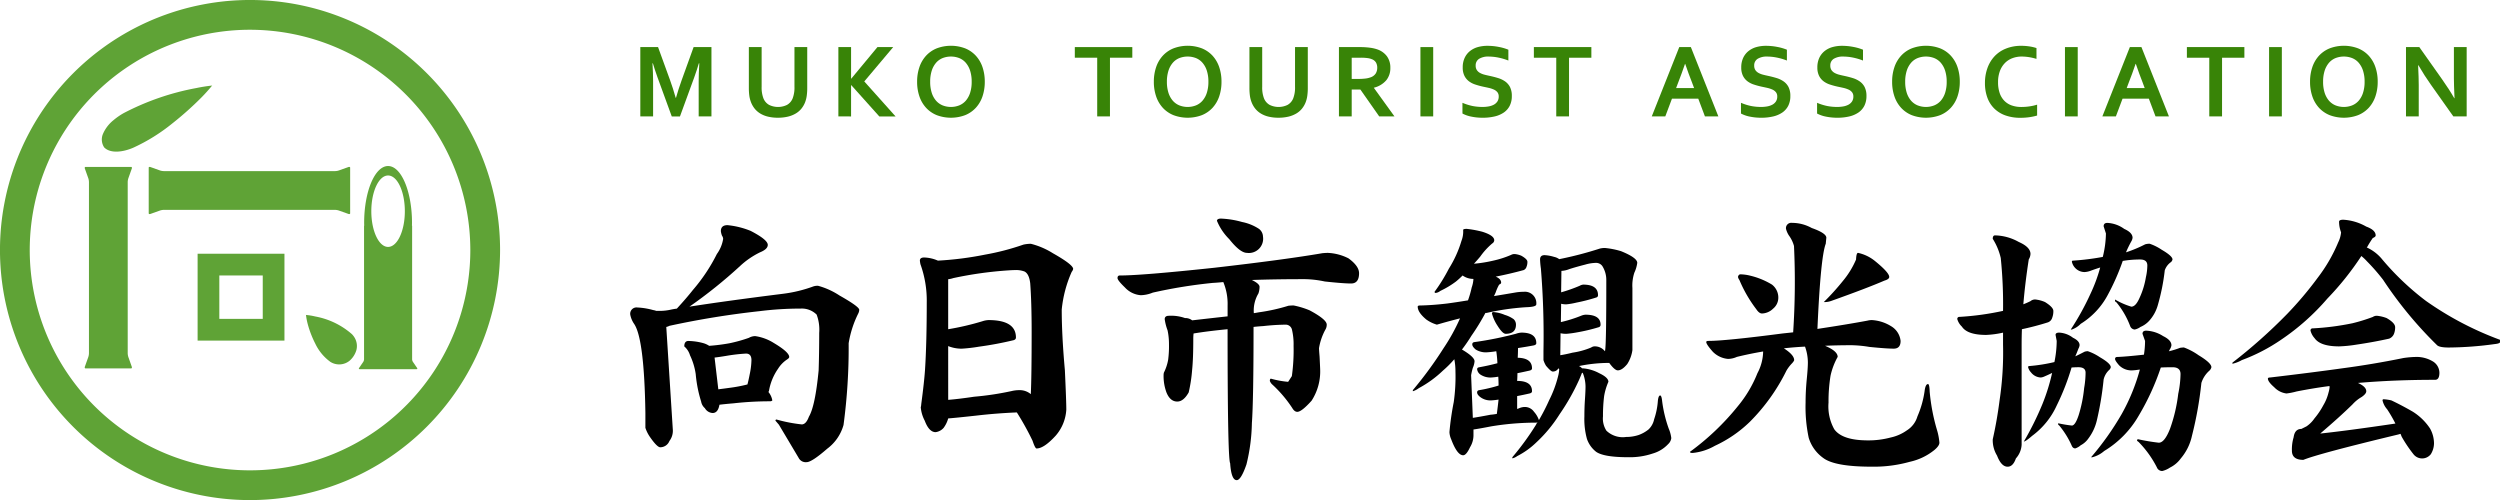 <svg xmlns="http://www.w3.org/2000/svg" viewBox="0 0 300.012 60.013"><defs><style>.cls-1{fill:#5fa336;}.cls-2{fill:#388407;}</style></defs><title>logo-muko</title><g id="レイヤー_2" data-name="レイヤー 2"><g id="レイヤー_1-2" data-name="レイヤー 1"><path d="M87.3,27.019a9.918,9.918,0,0,1,2.779.687q2.057,1.064,2.058,1.68c0,.344-.31.641-.926.892a9.826,9.826,0,0,0-2.4,1.647A57.4,57.4,0,0,1,82.736,36.8q4.39-.687,11.218-1.544a16.393,16.393,0,0,0,3.67-.891,1.575,1.575,0,0,1,.55-.069,8.907,8.907,0,0,1,2.572,1.166q2.369,1.338,2.367,1.715a1.1,1.1,0,0,1-.137.481,12.425,12.425,0,0,0-1.133,3.533A69.629,69.629,0,0,1,101.227,51a5.332,5.332,0,0,1-1.955,2.846Q97.42,55.46,96.8,55.46a.951.951,0,0,1-.961-.516q-1.1-1.851-2.367-3.978l-.413-.482a.122.122,0,0,1,.138-.137,18.279,18.279,0,0,0,3.019.584q.515,0,.857-.926.756-1.271,1.167-5.557.068-2.026.069-4.494a5.145,5.145,0,0,0-.308-2.2,2.527,2.527,0,0,0-1.922-.722,39.568,39.568,0,0,0-4.94.31A103.876,103.876,0,0,0,80.334,39.1a1.476,1.476,0,0,1-.377.137l.788,12.384a2.021,2.021,0,0,1-.411,1.3,1.184,1.184,0,0,1-1.1.754q-.377,0-1.234-1.234a4.265,4.265,0,0,1-.55-1.1V49.558q-.136-8.85-1.337-10.669a2.931,2.931,0,0,1-.48-1.131.758.758,0,0,1,.857-.858,8.5,8.5,0,0,1,1.886.308,1.861,1.861,0,0,1,.378.1h.48a6.149,6.149,0,0,0,1.373-.172c.229-.044.434-.078.618-.1q1.164-1.267,1.92-2.23a20.9,20.9,0,0,0,2.882-4.322,4.188,4.188,0,0,0,.755-1.817.7.7,0,0,0-.137-.379,2.211,2.211,0,0,1-.138-.548Q86.509,27.019,87.3,27.019Zm-4.666,13.9a7.167,7.167,0,0,1,1.818.274,2.541,2.541,0,0,1,.651.308,22.638,22.638,0,0,0,2.436-.308,17.637,17.637,0,0,0,2.333-.652,1.561,1.561,0,0,1,.755-.207,5.707,5.707,0,0,1,2.23.824q1.851,1.1,1.853,1.681c0,.092-.092.194-.275.31a3.668,3.668,0,0,0-1.063,1.1,6.574,6.574,0,0,0-1.1,2.71c-.023.024-.047.046-.069.068a2.161,2.161,0,0,1,.48,1.03.367.367,0,0,1-.273.1,39.42,39.42,0,0,0-4.357.241q-1.167.1-1.717.172-.169.994-.822.994a1.148,1.148,0,0,1-.926-.583,1.341,1.341,0,0,1-.447-.789,15.4,15.4,0,0,1-.651-3.294,7.873,7.873,0,0,0-.686-2.264,2.259,2.259,0,0,0-.687-1.063C82.118,41.13,82.29,40.914,82.633,40.914Zm3.567,5.8c.366-.046.8-.1,1.3-.171a17.2,17.2,0,0,0,2.195-.413q.137-.513.276-1.235a8.943,8.943,0,0,0,.206-1.679c0-.526-.219-.79-.652-.79a21.024,21.024,0,0,0-2.368.274q-.824.138-1.406.206Z"/><path d="M110.908,30.9a4.425,4.425,0,0,1,1.645.377,39.317,39.317,0,0,0,5.661-.721,29.565,29.565,0,0,0,4.6-1.2,4.244,4.244,0,0,1,.892-.1,9.126,9.126,0,0,1,2.642,1.132q2.436,1.374,2.436,1.887a.768.768,0,0,1-.171.343,14.645,14.645,0,0,0-1.2,4.528q0,3.124.377,7.274.171,3.669.172,4.734a5.211,5.211,0,0,1-1.27,3.123q-1.407,1.543-2.3,1.542-.171,0-.48-.926a33.479,33.479,0,0,0-1.886-3.4q-2.437.1-4.838.378-2.471.273-3.4.342a3.443,3.443,0,0,1-.549,1.133,1.542,1.542,0,0,1-.96.514q-.791,0-1.305-1.373a4.192,4.192,0,0,1-.48-1.645c.022,0,.046-.138.069-.413q.344-2.571.446-4.081.206-3.228.206-8.1a12.815,12.815,0,0,0-.755-4.529,3.136,3.136,0,0,1-.069-.445C110.392,31.022,110.564,30.9,110.908,30.9Zm2.881,17.084q1.269-.1,3.121-.377a34.926,34.926,0,0,0,4.529-.687,3.788,3.788,0,0,1,.858-.1,2.064,2.064,0,0,1,1.406.48q.1-2.2.1-7.478,0-3.5-.172-5.833-.136-1.13-.685-1.407a2.86,2.86,0,0,0-1.167-.17c-.183,0-.434.011-.755.034a45.711,45.711,0,0,0-6.621.926,2.973,2.973,0,0,1-.617.137v6a31.9,31.9,0,0,0,4.117-.961,2.628,2.628,0,0,1,.721-.137q3.293,0,3.293,2.092c0,.184-.127.3-.378.344a40.645,40.645,0,0,1-4.047.754,18.982,18.982,0,0,1-2.06.241,4.285,4.285,0,0,1-1.646-.31Z"/><path d="M156.608,33.5q-3.536,0-6.381.1c.618.3.926.572.926.824a2.539,2.539,0,0,1-.136.79,4.005,4.005,0,0,0-.551,2.367q.24-.034.585-.1a21.922,21.922,0,0,0,3.567-.79c.228-.023.435-.034.618-.034a9.942,9.942,0,0,1,1.92.583q2.059,1.1,2.058,1.716a1.133,1.133,0,0,1-.171.617,7.037,7.037,0,0,0-.755,2.2c0,.159.024.5.069,1.029q.069,1.407.069,1.51a6.458,6.458,0,0,1-1.029,3.774q-1.2,1.338-1.716,1.337c-.229,0-.434-.16-.617-.48a15.037,15.037,0,0,0-2.436-2.848,1.172,1.172,0,0,1-.24-.377c0-.183.046-.274.136-.274a11.085,11.085,0,0,0,2.06.377l.445-.686a22.529,22.529,0,0,0,.207-3.637,7.524,7.524,0,0,0-.207-1.989.772.772,0,0,0-.719-.549,26.205,26.205,0,0,0-2.711.172c-.388.023-.778.057-1.167.1q0,8.819-.2,11.562a22.146,22.146,0,0,1-.652,4.94q-.653,1.886-1.167,1.887-.651,0-.788-2.024-.309-.549-.309-16.09-2.436.238-4.082.514a5.659,5.659,0,0,0-.034.652q0,2.368-.138,3.706a17.893,17.893,0,0,1-.412,2.709q-.618,1.1-1.372,1.1-.858,0-1.3-1.1a5.72,5.72,0,0,1-.343-2.058,1.506,1.506,0,0,1,.035-.308,5.656,5.656,0,0,0,.514-1.544,12.782,12.782,0,0,0,.1-1.853,7.93,7.93,0,0,0-.17-1.681,6.238,6.238,0,0,1-.343-1.338c0-.274.171-.412.513-.412a5.037,5.037,0,0,1,1.922.274,1.332,1.332,0,0,1,.858.275q1.475-.171,4.254-.48v-1.3a6.8,6.8,0,0,0-.515-2.813c-.458.047-.88.081-1.269.1a59.29,59.29,0,0,0-7.2,1.167,3.987,3.987,0,0,1-1.441.309A2.869,2.869,0,0,1,135,34.5q-.892-.856-.892-1.132c0-.2.091-.308.274-.308q2.642,0,11.321-.926,8.4-.961,13-1.751c.25-.022.469-.035.651-.035a6.025,6.025,0,0,1,2.47.654q1.269.924,1.27,1.783c0,.823-.322,1.235-.96,1.235q-.928,0-3.157-.241A12.4,12.4,0,0,0,156.608,33.5ZM146.454,26.23a10.788,10.788,0,0,1,2.607.412,5.709,5.709,0,0,1,2.023.824,1.2,1.2,0,0,1,.48.926,1.712,1.712,0,0,1-1.92,1.954q-.824,0-2.127-1.645a6.651,6.651,0,0,1-1.476-2.2Q146.041,26.266,146.454,26.23Z"/><path d="M176.023,27.466a12.833,12.833,0,0,1,1.853.342q1.44.448,1.44,1.03a.469.469,0,0,1-.239.376,8.438,8.438,0,0,0-1.442,1.579q-.377.447-.754.857a16.449,16.449,0,0,0,2.333-.376,11.631,11.631,0,0,0,2.127-.687.85.85,0,0,1,.445-.1,2.661,2.661,0,0,1,.79.206c.479.275.72.515.72.72a1.471,1.471,0,0,1-.1.584.633.633,0,0,1-.343.412q-1.612.446-3.362.789c.434.182.652.423.652.72,0,.092-.081.172-.24.24a5.407,5.407,0,0,0-.412.926c-.069.16-.137.31-.206.447q1.269-.206,2.676-.447a6.443,6.443,0,0,1,.892-.069,1.374,1.374,0,0,1,1.509,1.511c0,.206-.412.319-1.235.342a29.519,29.519,0,0,0-4.734.687h-.137a26.818,26.818,0,0,1-1.681,2.743,19.131,19.131,0,0,1-1.132,1.648q1.511.891,1.51,1.407a2.347,2.347,0,0,1-.206.788,7.5,7.5,0,0,0-.206.892l.206,5.112q.891-.137,2.127-.377a6.711,6.711,0,0,0,.754-.1q.138-1.063.206-1.716a8.7,8.7,0,0,1-.926.1,2.031,2.031,0,0,1-1.235-.377c-.275-.206-.412-.4-.412-.584,0-.16.092-.251.274-.274a17.505,17.505,0,0,0,2.3-.549q0-.549-.035-1.063a8.041,8.041,0,0,1-.891.1,2.177,2.177,0,0,1-1.235-.344.915.915,0,0,1-.412-.651c0-.137.092-.217.274-.24q1.132-.207,2.161-.481a13.64,13.64,0,0,0-.137-1.44,9.711,9.711,0,0,1-1.234.136,2.289,2.289,0,0,1-1.236-.342c-.273-.229-.411-.435-.411-.618,0-.16.091-.252.275-.274a41.782,41.782,0,0,0,4.973-1,2.244,2.244,0,0,1,.653-.136q1.783,0,1.783,1.269c0,.137-.115.229-.343.273q-.925.174-1.852.31c0,.412-.012.8-.034,1.166q1.714.036,1.715,1.27c0,.138-.1.228-.308.274q-.756.171-1.442.308c0,.322-.012.63-.034.927q1.782,0,1.784,1.235c0,.138-.1.23-.308.274q-.756.174-1.476.31v1.543a1.422,1.422,0,0,0,.275-.1,1.752,1.752,0,0,1,.651-.136,1.338,1.338,0,0,1,1.1.582,2.834,2.834,0,0,1,.585.994,23.746,23.746,0,0,0,1.235-2.4,13.611,13.611,0,0,0,1.063-2.848,3.8,3.8,0,0,0,.137-.857l-.035-.069a.1.1,0,0,1-.067-.034.723.723,0,0,1-.688.377q-.206,0-.788-.686a2.918,2.918,0,0,1-.31-.685V42.149a98.654,98.654,0,0,0-.308-9.915,9.867,9.867,0,0,1-.1-1.1c0-.343.182-.515.548-.515a4.738,4.738,0,0,1,1.132.207,1.558,1.558,0,0,1,.618.274,43.345,43.345,0,0,0,4.871-1.269,2.415,2.415,0,0,1,.651-.069,9.864,9.864,0,0,1,1.889.377q1.956.791,1.955,1.406a4.009,4.009,0,0,1-.344,1.167,4.914,4.914,0,0,0-.238,1.853v7.445a4.1,4.1,0,0,1-.619,1.679c-.413.5-.789.757-1.132.757q-.377,0-1.029-.893a17.62,17.62,0,0,0-3.637.377,1.078,1.078,0,0,1,.378.275h.137a4.965,4.965,0,0,1,1.921.582q1.1.516,1.1,1.03a7.333,7.333,0,0,0-.513,1.716,18.94,18.94,0,0,0-.137,2.436,2.68,2.68,0,0,0,.41,1.714,2.834,2.834,0,0,0,2.367.755,4.789,4.789,0,0,0,1.511-.239,4.152,4.152,0,0,0,1.166-.653,2.309,2.309,0,0,0,.685-1.235,8.687,8.687,0,0,0,.447-2.2c.044-.434.138-.651.275-.651.113,0,.194.228.238.685a15.631,15.631,0,0,0,.791,3.293,4.083,4.083,0,0,1,.307,1.133,1.165,1.165,0,0,1-.376.722,4.047,4.047,0,0,1-1.854,1.132,8.591,8.591,0,0,1-2.915.444q-2.951,0-3.877-.651a3.35,3.35,0,0,1-1.1-1.544,9.053,9.053,0,0,1-.307-2.709c0-.688.022-1.373.069-2.059s.068-1.189.068-1.509a4.5,4.5,0,0,0-.344-1.681.374.374,0,0,1-.1.067c-.068.184-.171.435-.309.756a26.069,26.069,0,0,1-2.367,4.185,16.675,16.675,0,0,1-2.779,3.362,9.416,9.416,0,0,1-2.3,1.647,1.61,1.61,0,0,1-.584.274v-.138a32.424,32.424,0,0,0,2.848-3.909.891.891,0,0,1,.206-.31.36.36,0,0,1-.206.069,33.159,33.159,0,0,0-5.386.446q-1.407.274-2.126.377V52.3a2.766,2.766,0,0,1-.413,1.371q-.446.961-.823.962-.721,0-1.441-1.922a2.393,2.393,0,0,1-.207-.857,33.737,33.737,0,0,1,.516-3.6,21.693,21.693,0,0,0,.206-3.67,7.912,7.912,0,0,0-.137-1.475,12.958,12.958,0,0,1-1.373,1.372,13.094,13.094,0,0,1-2.881,2.094,2.325,2.325,0,0,1-.722.376v-.137a46.406,46.406,0,0,0,3.672-5.009,23.242,23.242,0,0,0,1.989-3.6q-1.1.276-2.3.618l-.478.137a4.153,4.153,0,0,1-1.27-.618c-.688-.571-1.029-1.085-1.029-1.543,0-.092.091-.138.274-.138q1.543-.033,3.259-.239,1.029-.136,2.5-.378a11.857,11.857,0,0,0,.445-1.544,3.628,3.628,0,0,0,.207-1.029,2.224,2.224,0,0,1-1.3-.411,10.461,10.461,0,0,1-.788.719,10.673,10.673,0,0,1-1.888,1.132,1.064,1.064,0,0,1-.548.241.122.122,0,0,1-.138-.138,20.269,20.269,0,0,0,1.716-2.778,13.407,13.407,0,0,0,1.509-3.328,3.076,3.076,0,0,0,.206-1.3C175.577,27.511,175.726,27.466,176.023,27.466Zm3.157,9.983a4.254,4.254,0,0,1,1.406.342,3.488,3.488,0,0,1,1.063.515.891.891,0,0,1,.274.652q0,1.1-1.235,1.1-.376,0-.995-.994a4.936,4.936,0,0,1-.651-1.44A.162.162,0,0,1,179.18,37.449Zm8.061,5.179q.651-.1,1.475-.308a9.211,9.211,0,0,0,2.231-.618.742.742,0,0,1,.412-.137,1.532,1.532,0,0,1,1.235.584.318.318,0,0,0,.032-.137q.141-.827.138-8.372a3.14,3.14,0,0,0-.479-1.715.92.92,0,0,0-.788-.378,4.943,4.943,0,0,0-1.27.207q-1.2.309-1.922.548a2.891,2.891,0,0,1-.927.206l-.035,2.573a18.06,18.06,0,0,0,2.231-.788,1.048,1.048,0,0,1,.412-.138q1.784,0,1.783,1.27a.269.269,0,0,1-.206.274,20.954,20.954,0,0,1-2.4.618,8.364,8.364,0,0,1-1.2.206,2.6,2.6,0,0,1-.619-.069l-.033,2.2a16.2,16.2,0,0,0,2.5-.79,1.647,1.647,0,0,1,.447-.1q1.817,0,1.818,1.2a.294.294,0,0,1-.241.308,21.3,21.3,0,0,1-2.606.619,11.76,11.76,0,0,1-1.27.17,3.608,3.608,0,0,1-.686-.067Z"/><path d="M215.05,26.745a4.876,4.876,0,0,1,2.368.618q1.749.618,1.751,1.166c-.025.252-.047.491-.069.72q-.618,1.579-1,10.223,3.636-.549,6-.994a2.449,2.449,0,0,1,.515-.069,4.9,4.9,0,0,1,2.3.721,2.334,2.334,0,0,1,1.166,1.784c0,.616-.275.926-.825.926q-.858,0-2.915-.207a14.373,14.373,0,0,0-2.161-.206c-1.144,0-2.208.025-3.19.069a.149.149,0,0,1,.1.034q1.44.619,1.439,1.3a8.218,8.218,0,0,0-.857,2.265,19.337,19.337,0,0,0-.24,3.224,5.618,5.618,0,0,0,.687,3.19q.959,1.34,4.047,1.339a10.164,10.164,0,0,0,2.712-.343,5.268,5.268,0,0,0,1.954-.858,2.952,2.952,0,0,0,1.27-1.68,11.624,11.624,0,0,0,.857-3.02c.069-.571.206-.858.413-.858.113,0,.181.31.2.926a23.561,23.561,0,0,0,.859,4.529,7.27,7.27,0,0,1,.307,1.579c0,.25-.206.549-.616.891a7.108,7.108,0,0,1-2.95,1.407,15.981,15.981,0,0,1-4.6.582q-4.428,0-5.8-1.063a4.623,4.623,0,0,1-1.717-2.4,17.856,17.856,0,0,1-.376-4.22q0-1.37.138-2.778.136-1.374.137-2.024a5.706,5.706,0,0,0-.343-1.922c-.917.047-1.761.115-2.54.206q1.234.789,1.236,1.408c0,.068-.082.194-.241.376a4.64,4.64,0,0,0-.685.892,23.066,23.066,0,0,1-4.391,6.141A15.1,15.1,0,0,1,205.79,53.5a6.627,6.627,0,0,1-2.677.858c-.207,0-.31-.047-.31-.138a30.207,30.207,0,0,0,5.73-5.454,14.657,14.657,0,0,0,2.367-3.981,5.694,5.694,0,0,0,.685-2.606q-1.609.273-3.155.651a2.649,2.649,0,0,1-1.064.241,2.923,2.923,0,0,1-1.817-.857c-.528-.594-.791-.985-.791-1.167,0-.092.093-.137.275-.137q2.026,0,8.885-.893c.435-.045.857-.091,1.27-.136a92.034,92.034,0,0,0,.1-10.361,3.85,3.85,0,0,0-.616-1.27,2.709,2.709,0,0,1-.344-.788A.636.636,0,0,1,215.05,26.745Zm-6.174,6.175a5.345,5.345,0,0,1,1.2.172,9.06,9.06,0,0,1,2.572,1.063,1.961,1.961,0,0,1,.756,1.647,1.692,1.692,0,0,1-.619,1.234,1.993,1.993,0,0,1-1.338.585q-.344,0-.685-.516a15.965,15.965,0,0,1-2.024-3.5.926.926,0,0,1-.172-.375C208.614,33.023,208.714,32.92,208.876,32.92Zm14.1-2.574a4.852,4.852,0,0,1,2.058,1q1.685,1.373,1.683,1.888c0,.181-.194.331-.585.444q-2.059.894-6.38,2.436a2.394,2.394,0,0,1-.754.138h-.138a28.965,28.965,0,0,0,2.3-2.54,10.36,10.36,0,0,0,1.577-2.572C222.759,30.61,222.838,30.346,222.975,30.346Z"/><path d="M244.245,35.938a3.962,3.962,0,0,1,1.167.31q.994.618,1,1.063a2.181,2.181,0,0,1-.138.823.824.824,0,0,1-.513.55q-1.511.479-3.122.823c-.024.663-.034,1.282-.034,1.852V53.367a2.664,2.664,0,0,1-.688,1.646q-.342.995-.994.994-.756,0-1.27-1.337a3.524,3.524,0,0,1-.513-1.956q.512-2.262.823-4.7a38.616,38.616,0,0,0,.412-6.656v-1.44a11.125,11.125,0,0,1-2.024.274q-2.265,0-2.917-1a1.994,1.994,0,0,1-.548-.891.242.242,0,0,1,.273-.274,33.662,33.662,0,0,0,5.216-.721,54.386,54.386,0,0,0-.275-6.346,7.436,7.436,0,0,0-.96-2.3c0-.275.091-.413.275-.413a6.03,6.03,0,0,1,2.846.79q1.407.616,1.407,1.44a1.405,1.405,0,0,1-.206.652q-.445,2.883-.651,5.387c.3-.116.582-.241.857-.378A.861.861,0,0,1,244.245,35.938Zm6.314,6.211a6.055,6.055,0,0,1,1.439.72q1.305.755,1.305,1.2a.6.6,0,0,1-.172.309,2.272,2.272,0,0,0-.686,1.166,37.758,37.758,0,0,1-.822,4.939,5.786,5.786,0,0,1-1,2.127,2.577,2.577,0,0,1-.928.824,1.826,1.826,0,0,1-.651.377c-.206,0-.354-.125-.447-.377a10.458,10.458,0,0,0-1.474-2.366c-.093-.069-.137-.116-.137-.138v-.137a15.53,15.53,0,0,0,1.645.275q.412,0,.826-1.27a16.289,16.289,0,0,0,.65-3.224,11.224,11.224,0,0,0,.172-1.853c0-.435-.287-.652-.857-.652-.275,0-.55.012-.825.034a28.645,28.645,0,0,1-1.783,4.563A9.293,9.293,0,0,1,243.87,52.3q-.792.687-1,.686a36.072,36.072,0,0,0,2.23-4.494,23.537,23.537,0,0,0,1.164-3.74q-.409.206-.892.412a1.311,1.311,0,0,1-.478.138,1.568,1.568,0,0,1-1.167-.618,1.411,1.411,0,0,1-.344-.617.123.123,0,0,1,.138-.138,19.929,19.929,0,0,0,3.018-.48,12.93,12.93,0,0,0,.275-2.538l-.137-.721q0-.275.446-.274a2.963,2.963,0,0,1,1.646.617c.525.253.791.55.791.891a1.063,1.063,0,0,1-.138.413c-.137.366-.265.675-.378.926q.516-.24,1.1-.548A1.08,1.08,0,0,1,250.559,42.149Zm7.41-12.9a6.068,6.068,0,0,1,1.441.72q1.3.756,1.3,1.167a.606.606,0,0,1-.172.308,1.986,1.986,0,0,0-.756,1,24.817,24.817,0,0,1-.857,4.253,4.668,4.668,0,0,1-1.029,1.819,2.985,2.985,0,0,1-1.029.72,1.873,1.873,0,0,1-.685.309.619.619,0,0,1-.551-.411,10.014,10.014,0,0,0-1.645-2.848c-.115-.069-.172-.125-.172-.172v-.172a8.8,8.8,0,0,0,1.955.859q.516,0,.96-.995a9.6,9.6,0,0,0,.789-2.538,6.68,6.68,0,0,0,.172-1.407c0-.48-.285-.721-.858-.721a12.728,12.728,0,0,0-2.092.172,27.493,27.493,0,0,1-1.817,4.117,9.066,9.066,0,0,1-3.227,3.431,2.751,2.751,0,0,1-1.064.685H248.5a32.092,32.092,0,0,0,2.367-4.288,19.01,19.01,0,0,0,1.167-3.156c-.366.113-.766.251-1.2.411a2.48,2.48,0,0,1-.685.137,1.564,1.564,0,0,1-1.167-.548,1.531,1.531,0,0,1-.344-.687.121.121,0,0,1,.138-.136,30.548,30.548,0,0,0,3.568-.446,12.3,12.3,0,0,0,.378-2.815l-.275-.857c0-.274.148-.411.447-.411a3.75,3.75,0,0,1,2.024.721q.995.446,1,1.063a1.067,1.067,0,0,1-.138.411,13.178,13.178,0,0,0-.651,1.338,15.485,15.485,0,0,0,2.3-.961A1.86,1.86,0,0,1,257.969,29.249ZM262.085,41.7a7.488,7.488,0,0,1,1.75.926q1.545.928,1.543,1.442a.793.793,0,0,1-.238.411,3.289,3.289,0,0,0-.963,1.475,44.284,44.284,0,0,1-1.132,6.347,6.222,6.222,0,0,1-1.336,2.71,3.541,3.541,0,0,1-1.3,1.1,2.82,2.82,0,0,1-.926.412.685.685,0,0,1-.653-.447,12.329,12.329,0,0,0-2.2-3.052c-.113-.069-.172-.126-.172-.172a.123.123,0,0,1,.138-.138,24.229,24.229,0,0,0,2.47.413q.686,0,1.339-1.648a19,19,0,0,0,.994-4.219,12.424,12.424,0,0,0,.275-2.368c0-.547-.321-.822-.96-.822q-.754,0-1.407.034a29.538,29.538,0,0,1-2.642,5.764,11.786,11.786,0,0,1-4.151,4.253,3.483,3.483,0,0,1-1.441.754h-.138a34.089,34.089,0,0,0,3.672-5.179,23.337,23.337,0,0,0,2.161-5.248.14.14,0,0,1,.034-.1c-.182.022-.354.045-.513.068-.231.022-.4.035-.516.035a2.09,2.09,0,0,1-1.476-.619c-.319-.366-.479-.616-.479-.754,0-.16.091-.241.273-.241.663-.022,1.729-.114,3.192-.275a10.9,10.9,0,0,0,.135-1.645l-.306-.859c0-.251.147-.376.444-.376a4.038,4.038,0,0,1,2.026.65q.995.483,1,1.1a1.162,1.162,0,0,1-.207.516.991.991,0,0,1-.1.206,9.929,9.929,0,0,0,1.339-.412A2.924,2.924,0,0,1,262.085,41.7Z"/><path d="M281.213,26.368a6.31,6.31,0,0,1,2.746.823c.753.275,1.132.628,1.132,1.063,0,.115-.116.219-.344.309a12.211,12.211,0,0,0-.685,1.1c-.025,0-.035.012-.035.035a5.138,5.138,0,0,1,1.886,1.474,32.24,32.24,0,0,0,5.214,4.94,38.5,38.5,0,0,0,8.885,4.666v.275c0,.113-.216.194-.65.24a42.1,42.1,0,0,1-5.489.411c-.779,0-1.258-.1-1.442-.308a47.655,47.655,0,0,1-6.449-7.822,23.916,23.916,0,0,0-1.92-2.2,6.127,6.127,0,0,0-.688-.65,34.786,34.786,0,0,1-4.081,5.11,27.8,27.8,0,0,1-5.558,4.941,21.554,21.554,0,0,1-4.7,2.437,4.309,4.309,0,0,1-1.133.444v-.136a62.8,62.8,0,0,0,6.587-5.866A43.241,43.241,0,0,0,278.16,33.3a18.874,18.874,0,0,0,2.437-4.22,3.385,3.385,0,0,0,.343-1.2,3.618,3.618,0,0,1-.24-1.268C280.7,26.448,280.869,26.368,281.213,26.368Zm8.92,16.466a3.808,3.808,0,0,1,1.785.516,1.614,1.614,0,0,1,.823,1.372q0,.858-.516.858-4.9,0-9.261.376.995.447,1,.995c0,.206-.185.434-.551.687a4.5,4.5,0,0,0-1.1.891q-1.576,1.543-3.876,3.5,3.224-.342,9.023-1.2a15.938,15.938,0,0,0-.994-1.715,2.39,2.39,0,0,1-.551-1.064.122.122,0,0,1,.138-.137,5.18,5.18,0,0,1,.926.137q1.233.584,2.539,1.337a6.817,6.817,0,0,1,2.092,2.025,3.674,3.674,0,0,1,.482,1.819,2.545,2.545,0,0,1-.378,1.269,1.321,1.321,0,0,1-2.093,0,16.17,16.17,0,0,1-1.407-2.093c-.047-.114-.091-.228-.137-.343-.091.022-.172.046-.241.069q-9.57,2.3-11.422,3.053-1.374,0-1.373-1.1a5.027,5.027,0,0,1,.206-1.612c.091-.663.4-1,.926-1q.344-.169.617-.308a3.642,3.642,0,0,0,.96-.961,8.928,8.928,0,0,0,1.063-1.578,5.464,5.464,0,0,0,.619-1.51,3.345,3.345,0,0,0,.138-.719.093.093,0,0,1-.035-.069q-1.853.24-3.946.651a7.968,7.968,0,0,1-1.2.24,2.437,2.437,0,0,1-1.474-.754c-.5-.434-.756-.778-.756-1.029,0-.092.093-.137.275-.137q4.94-.582,8.644-1.1,3.636-.48,7.343-1.235A11.36,11.36,0,0,1,290.133,42.834Zm-4.9-4.94a4.409,4.409,0,0,1,1.167.274q1.028.586,1.029,1.1a2.117,2.117,0,0,1-.138.789,1.032,1.032,0,0,1-.584.584q-1.853.413-3.944.72a15.814,15.814,0,0,1-2.058.206q-2.266,0-2.952-.995a2.109,2.109,0,0,1-.479-.891.243.243,0,0,1,.275-.275,31.2,31.2,0,0,0,4.767-.617,20.623,20.623,0,0,0,2.436-.755A.842.842,0,0,1,285.228,37.894Z"/><path class="cls-1" d="M19.214,25.259a1.607,1.607,0,0,1,.451-.074H40.2a1.607,1.607,0,0,1,.451.074l1.16.413c.115.041.209.009.209-.072V20.117c0-.079-.094-.111-.209-.071l-1.16.414a1.607,1.607,0,0,1-.451.074H19.665a1.607,1.607,0,0,1-.451-.074l-1.16-.414c-.114-.04-.208-.008-.208.071V25.6c0,.081.094.113.208.072Z"/><path class="cls-1" d="M50.06,44.17l-.513-.752a.617.617,0,0,1-.091-.292V27.092h-.019c0-.114.006-.227.006-.343,0-3.769-1.285-6.825-2.872-6.825S43.7,22.98,43.7,26.749c0,.116.006.229.008.343h-.02V43.126a.617.617,0,0,1-.091.292l-.513.752c-.051.074-.011.135.088.135h6.8C50.071,44.305,50.111,44.244,50.06,44.17ZM46.571,29.631c-1.111,0-2.011-1.918-2.011-4.285s.9-4.286,2.011-4.286,2.012,1.919,2.012,4.286S47.683,29.631,46.571,29.631Z"/><path class="cls-1" d="M15.4,42.837a1.607,1.607,0,0,1-.074-.451V21.85A1.614,1.614,0,0,1,15.4,21.4l.413-1.16c.042-.114.009-.209-.071-.209H10.257c-.08,0-.112.095-.071.209L10.6,21.4a1.579,1.579,0,0,1,.075.452V42.386a1.572,1.572,0,0,1-.075.451L10.186,44c-.041.114-.009.208.071.208H15.74c.08,0,.113-.094.071-.208Z"/><path class="cls-1" d="M13.614,14.427a4.289,4.289,0,0,0-1.262,1.652,1.721,1.721,0,0,0,.149,1.607c.739.762,2.236.58,3.481.044a21.84,21.84,0,0,0,4.706-2.925A38.494,38.494,0,0,0,24.17,11.7c.46-.461.88-.936,1.28-1.424l.024-.012h-.015l.009-.011-.024.014c-.625.071-1.254.165-1.889.3a30.881,30.881,0,0,0-8.7,3A7.87,7.87,0,0,0,13.614,14.427Z"/><path class="cls-1" d="M42.669,40.746a1.951,1.951,0,0,1,.1,1.267,2.693,2.693,0,0,1-.816,1.274,1.975,1.975,0,0,1-2.314.134,5.745,5.745,0,0,1-1.8-2.175,12,12,0,0,1-.91-2.355,7.651,7.651,0,0,1-.208-1.087l-.01-.009h.009l0-.009.01.01a7.865,7.865,0,0,1,1.112.184A9.189,9.189,0,0,1,42.23,40.1,2.108,2.108,0,0,1,42.669,40.746Z"/><path class="cls-1" d="M23.714,30.451V40.873H34.136V30.451Zm7.817,7.816H26.32V33.056h5.211Z"/><path class="cls-1" d="M30.006,60.013A30.007,30.007,0,1,1,60.012,30.006,30.041,30.041,0,0,1,30.006,60.013Zm0-56.442A26.436,26.436,0,1,0,56.441,30.006,26.465,26.465,0,0,0,30.006,3.571Z"/><path class="cls-2" d="M81.122,11.738q.275-.982.678-2.107l1.437-3.98h2.141v8.318H83.845V9.755q0-.927.075-2.151h-.056c-.07.236-.153.5-.249.8s-.194.584-.3.87l-1.717,4.7h-.983L78.9,9.27c-.1-.286-.2-.577-.3-.87s-.179-.56-.249-.8H78.3c.05.766.075,1.482.075,2.144v4.221H76.841V5.651h2.128l1.438,3.96q.36.988.678,2.127Z"/><path class="cls-2" d="M93.353,14.128A5.033,5.033,0,0,1,92.175,14a3.261,3.261,0,0,1-.923-.367,2.589,2.589,0,0,1-.679-.584,2.893,2.893,0,0,1-.449-.781,3.478,3.478,0,0,1-.2-.771,6.939,6.939,0,0,1-.058-.946v-4.9H91.4v4.761a3.64,3.64,0,0,0,.211,1.379,1.557,1.557,0,0,0,.69.8,2.452,2.452,0,0,0,2.137,0,1.557,1.557,0,0,0,.69-.8,3.64,3.64,0,0,0,.211-1.379V5.651h1.533v4.9a6.763,6.763,0,0,1-.06.946,3.424,3.424,0,0,1-.195.771,2.878,2.878,0,0,1-.453.781,2.54,2.54,0,0,1-.692.584,3.38,3.38,0,0,1-.937.367A5.129,5.129,0,0,1,93.353,14.128Z"/><path class="cls-2" d="M100.609,13.969V5.651h1.524V9.437h.025l3.14-3.786h1.89l-3.47,4.122,3.756,4.2h-1.952l-3.364-3.754h-.025v3.754Z"/><path class="cls-2" d="M118.178,9.81a5.391,5.391,0,0,1-.271,1.746,3.848,3.848,0,0,1-.791,1.365,3.546,3.546,0,0,1-1.276.891,4.847,4.847,0,0,1-3.443,0,3.546,3.546,0,0,1-1.276-.891,3.846,3.846,0,0,1-.79-1.365,5.338,5.338,0,0,1-.272-1.746,5.336,5.336,0,0,1,.272-1.745,3.854,3.854,0,0,1,.79-1.365,3.544,3.544,0,0,1,1.276-.89,4.819,4.819,0,0,1,3.443,0,3.544,3.544,0,0,1,1.276.89,3.857,3.857,0,0,1,.791,1.365A5.39,5.39,0,0,1,118.178,9.81Zm-1.572,0a4.244,4.244,0,0,0-.187-1.326,2.732,2.732,0,0,0-.517-.946,2.078,2.078,0,0,0-.786-.566,2.768,2.768,0,0,0-2,0,2.07,2.07,0,0,0-.786.566,2.7,2.7,0,0,0-.517.946,4.274,4.274,0,0,0-.187,1.326,4.271,4.271,0,0,0,.187,1.327,2.681,2.681,0,0,0,.517.944,2.109,2.109,0,0,0,.786.564,2.727,2.727,0,0,0,2,0,2.117,2.117,0,0,0,.786-.564,2.713,2.713,0,0,0,.517-.944A4.242,4.242,0,0,0,116.606,9.81Z"/><path class="cls-2" d="M133.2,13.969H131.67V6.925h-2.687V5.651h6.9V6.925H133.2Z"/><path class="cls-2" d="M146.585,9.81a5.364,5.364,0,0,1-.271,1.746,3.859,3.859,0,0,1-.789,1.365,3.563,3.563,0,0,1-1.278.891,4.844,4.844,0,0,1-3.442,0,3.559,3.559,0,0,1-1.277-.891,3.861,3.861,0,0,1-.79-1.365,5.391,5.391,0,0,1-.271-1.746,5.39,5.39,0,0,1,.271-1.745,3.87,3.87,0,0,1,.79-1.365,3.556,3.556,0,0,1,1.277-.89,4.816,4.816,0,0,1,3.442,0,3.56,3.56,0,0,1,1.278.89,3.868,3.868,0,0,1,.789,1.365A5.363,5.363,0,0,1,146.585,9.81Zm-1.571,0a4.243,4.243,0,0,0-.188-1.326,2.685,2.685,0,0,0-.518-.946,2.056,2.056,0,0,0-.784-.566,2.768,2.768,0,0,0-2,0,2.062,2.062,0,0,0-.786.566,2.716,2.716,0,0,0-.517.946,4.244,4.244,0,0,0-.187,1.326,4.242,4.242,0,0,0,.187,1.327,2.7,2.7,0,0,0,.517.944,2.1,2.1,0,0,0,.786.564,2.727,2.727,0,0,0,2,0,2.094,2.094,0,0,0,.784-.564,2.667,2.667,0,0,0,.518-.944A4.24,4.24,0,0,0,145.014,9.81Z"/><path class="cls-2" d="M153.424,14.128A5.046,5.046,0,0,1,152.246,14a3.255,3.255,0,0,1-.922-.367,2.573,2.573,0,0,1-.679-.584,2.867,2.867,0,0,1-.449-.781,3.424,3.424,0,0,1-.2-.771,7.1,7.1,0,0,1-.058-.946v-4.9h1.532v4.761a3.64,3.64,0,0,0,.211,1.379,1.557,1.557,0,0,0,.69.8,2.452,2.452,0,0,0,2.137,0,1.557,1.557,0,0,0,.69-.8,3.618,3.618,0,0,0,.212-1.379V5.651h1.532v4.9a6.763,6.763,0,0,1-.06.946,3.424,3.424,0,0,1-.195.771,2.853,2.853,0,0,1-.453.781,2.551,2.551,0,0,1-.691.584,3.4,3.4,0,0,1-.938.367A5.129,5.129,0,0,1,153.424,14.128Z"/><path class="cls-2" d="M166.848,8.149a2.294,2.294,0,0,1-.483,1.476,2.846,2.846,0,0,1-1.489.9v.025l2.469,3.422h-1.831l-2.259-3.224h-1.044v3.224h-1.532V5.651h2.536a9.089,9.089,0,0,1,1.171.072,4.434,4.434,0,0,1,.929.214,2.412,2.412,0,0,1,1.133.83A2.293,2.293,0,0,1,166.848,8.149Zm-3.884,1.323a7.142,7.142,0,0,0,.885-.046,2.7,2.7,0,0,0,.612-.14,1.184,1.184,0,0,0,.638-.476,1.343,1.343,0,0,0,.177-.691,1.248,1.248,0,0,0-.14-.595.96.96,0,0,0-.476-.406,2.006,2.006,0,0,0-.547-.146,5.947,5.947,0,0,0-.813-.047h-1.089V9.472Z"/><path class="cls-2" d="M170.459,13.969V5.651h1.532v8.318Z"/><path class="cls-2" d="M179.853,11.583a.8.8,0,0,0-.155-.512,1.14,1.14,0,0,0-.424-.321,3.149,3.149,0,0,0-.6-.2c-.222-.051-.455-.1-.7-.151a9.051,9.051,0,0,1-.926-.253,2.58,2.58,0,0,1-.779-.4,1.866,1.866,0,0,1-.535-.657,2.205,2.205,0,0,1-.2-.994,2.643,2.643,0,0,1,.232-1.148,2.26,2.26,0,0,1,.625-.809,2.666,2.666,0,0,1,.928-.48,4.212,4.212,0,0,1,1.2-.159,6.994,6.994,0,0,1,1.336.132,5.9,5.9,0,0,1,1.157.334v1.3a7.124,7.124,0,0,0-1.24-.363,5.946,5.946,0,0,0-1.117-.114,2.071,2.071,0,0,0-1.159.273.916.916,0,0,0-.408.816.935.935,0,0,0,.135.524,1.068,1.068,0,0,0,.363.339,2.257,2.257,0,0,0,.53.214c.2.055.41.1.634.149q.53.112,1.011.259a3.006,3.006,0,0,1,.857.408,1.874,1.874,0,0,1,.591.68,2.328,2.328,0,0,1,.217,1.073,2.536,2.536,0,0,1-.25,1.164,2.168,2.168,0,0,1-.708.812,3.258,3.258,0,0,1-1.111.477,6.214,6.214,0,0,1-1.43.154A6.718,6.718,0,0,1,176.593,14a3.814,3.814,0,0,1-1.092-.376V12.337a6.336,6.336,0,0,0,1.2.381,6.128,6.128,0,0,0,1.206.116,4.179,4.179,0,0,0,.709-.058,2.133,2.133,0,0,0,.625-.2,1.191,1.191,0,0,0,.444-.387A1.044,1.044,0,0,0,179.853,11.583Z"/><path class="cls-2" d="M188.29,13.969h-1.532V6.925h-2.686V5.651h6.9V6.925h-2.68Z"/><path class="cls-2" d="M203.8,11.84h-3.156l-.8,2.129H198.22l3.3-8.318h1.391l3.3,8.318H204.6Zm-1.588-4.179c-.3.863-.56,1.584-.792,2.168l-.278.737H203.3l-.276-.736q-.353-.879-.793-2.169Z"/><path class="cls-2" d="M213.278,11.583a.8.8,0,0,0-.156-.512,1.136,1.136,0,0,0-.423-.321,3.2,3.2,0,0,0-.6-.2c-.223-.051-.455-.1-.7-.151a9.141,9.141,0,0,1-.927-.253,2.563,2.563,0,0,1-.778-.4,1.866,1.866,0,0,1-.535-.657,2.205,2.205,0,0,1-.2-.994,2.672,2.672,0,0,1,.23-1.148,2.265,2.265,0,0,1,.627-.809,2.662,2.662,0,0,1,.927-.48,4.217,4.217,0,0,1,1.2-.159,7,7,0,0,1,1.337.132,5.923,5.923,0,0,1,1.157.334v1.3a7.117,7.117,0,0,0-1.242-.363,5.918,5.918,0,0,0-1.115-.114,2.085,2.085,0,0,0-1.161.273.916.916,0,0,0-.406.816.952.952,0,0,0,.133.524,1.081,1.081,0,0,0,.364.339,2.24,2.24,0,0,0,.53.214c.2.055.41.1.634.149.353.075.691.162,1.011.259a2.974,2.974,0,0,1,.856.408,1.867,1.867,0,0,1,.592.68,2.34,2.34,0,0,1,.217,1.073,2.548,2.548,0,0,1-.249,1.164,2.194,2.194,0,0,1-.708.812,3.272,3.272,0,0,1-1.112.477,6.2,6.2,0,0,1-1.43.154A6.751,6.751,0,0,1,210.016,14a3.828,3.828,0,0,1-1.091-.376V12.337a6.336,6.336,0,0,0,1.2.381,6.12,6.12,0,0,0,1.206.116,4.171,4.171,0,0,0,.709-.058,2.117,2.117,0,0,0,.624-.2,1.182,1.182,0,0,0,.446-.387A1.044,1.044,0,0,0,213.278,11.583Z"/><path class="cls-2" d="M222.411,11.583a.8.8,0,0,0-.156-.512,1.136,1.136,0,0,0-.423-.321,3.2,3.2,0,0,0-.6-.2c-.223-.051-.455-.1-.7-.151a9.141,9.141,0,0,1-.927-.253,2.563,2.563,0,0,1-.778-.4,1.866,1.866,0,0,1-.535-.657,2.205,2.205,0,0,1-.2-.994,2.672,2.672,0,0,1,.23-1.148,2.265,2.265,0,0,1,.627-.809,2.662,2.662,0,0,1,.927-.48,4.217,4.217,0,0,1,1.2-.159,7,7,0,0,1,1.337.132,5.892,5.892,0,0,1,1.156.334v1.3a7.083,7.083,0,0,0-1.241-.363,5.918,5.918,0,0,0-1.115-.114,2.079,2.079,0,0,0-1.16.273.915.915,0,0,0-.407.816.952.952,0,0,0,.133.524,1.091,1.091,0,0,0,.364.339,2.257,2.257,0,0,0,.53.214c.2.055.411.1.634.149q.531.112,1.011.259a2.987,2.987,0,0,1,.856.408,1.858,1.858,0,0,1,.592.68,2.34,2.34,0,0,1,.218,1.073,2.548,2.548,0,0,1-.25,1.164,2.194,2.194,0,0,1-.708.812,3.272,3.272,0,0,1-1.112.477,6.2,6.2,0,0,1-1.43.154A6.751,6.751,0,0,1,219.149,14a3.828,3.828,0,0,1-1.091-.376V12.337a6.336,6.336,0,0,0,1.2.381,6.12,6.12,0,0,0,1.206.116,4.171,4.171,0,0,0,.709-.058,2.123,2.123,0,0,0,.625-.2,1.187,1.187,0,0,0,.445-.387A1.044,1.044,0,0,0,222.411,11.583Z"/><path class="cls-2" d="M235.184,9.81a5.391,5.391,0,0,1-.271,1.746,3.848,3.848,0,0,1-.791,1.365,3.546,3.546,0,0,1-1.276.891,4.844,4.844,0,0,1-3.442,0,3.538,3.538,0,0,1-1.276-.891,3.833,3.833,0,0,1-.791-1.365,5.338,5.338,0,0,1-.272-1.746,5.336,5.336,0,0,1,.272-1.745,3.842,3.842,0,0,1,.791-1.365,3.535,3.535,0,0,1,1.276-.89,4.816,4.816,0,0,1,3.442,0,3.544,3.544,0,0,1,1.276.89,3.857,3.857,0,0,1,.791,1.365A5.39,5.39,0,0,1,235.184,9.81Zm-1.572,0a4.244,4.244,0,0,0-.187-1.326,2.732,2.732,0,0,0-.517-.946,2.078,2.078,0,0,0-.786-.566,2.768,2.768,0,0,0-2,0,2.07,2.07,0,0,0-.786.566,2.7,2.7,0,0,0-.517.946,4.274,4.274,0,0,0-.187,1.326,4.271,4.271,0,0,0,.187,1.327,2.681,2.681,0,0,0,.517.944,2.109,2.109,0,0,0,.786.564,2.727,2.727,0,0,0,2,0,2.117,2.117,0,0,0,.786-.564,2.713,2.713,0,0,0,.517-.944A4.242,4.242,0,0,0,233.612,9.81Z"/><path class="cls-2" d="M242.621,6.786a3.132,3.132,0,0,0-1.147.205,2.467,2.467,0,0,0-.9.6,2.726,2.726,0,0,0-.587.965,3.77,3.77,0,0,0-.211,1.314,3.951,3.951,0,0,0,.192,1.289,2.476,2.476,0,0,0,.554.927,2.272,2.272,0,0,0,.88.562,3.405,3.405,0,0,0,1.178.189,6.643,6.643,0,0,0,.964-.07,5.714,5.714,0,0,0,.92-.208v1.306a6.908,6.908,0,0,1-.939.2,7.53,7.53,0,0,1-1.044.071,5.269,5.269,0,0,1-1.86-.3,3.623,3.623,0,0,1-1.339-.853,3.531,3.531,0,0,1-.808-1.319,5.054,5.054,0,0,1-.27-1.7,5.267,5.267,0,0,1,.288-1.766,4.11,4.11,0,0,1,.833-1.412,3.768,3.768,0,0,1,1.361-.939,4.833,4.833,0,0,1,1.85-.35,6.8,6.8,0,0,1,1,.072,4.991,4.991,0,0,1,.851.2v1.3a6.277,6.277,0,0,0-.926-.216A5.915,5.915,0,0,0,242.621,6.786Z"/><path class="cls-2" d="M247.805,13.969V5.651h1.532v8.318Z"/><path class="cls-2" d="M257.872,11.84h-3.156l-.8,2.129h-1.623l3.3-8.318h1.39l3.3,8.318h-1.61Zm-1.588-4.179c-.295.863-.56,1.584-.792,2.168l-.277.737h2.158L257.1,9.83q-.351-.879-.792-2.169Z"/><path class="cls-2" d="M266.656,13.969h-1.532V6.925h-2.687V5.651h6.9V6.925h-2.68Z"/><path class="cls-2" d="M272.3,13.969V5.651h1.532v8.318Z"/><path class="cls-2" d="M285.335,9.81a5.391,5.391,0,0,1-.271,1.746,3.861,3.861,0,0,1-.79,1.365,3.559,3.559,0,0,1-1.277.891,4.847,4.847,0,0,1-3.443,0,3.568,3.568,0,0,1-1.277-.891,3.859,3.859,0,0,1-.789-1.365,5.364,5.364,0,0,1-.271-1.746,5.363,5.363,0,0,1,.271-1.745,3.868,3.868,0,0,1,.789-1.365,3.565,3.565,0,0,1,1.277-.89,4.819,4.819,0,0,1,3.443,0,3.556,3.556,0,0,1,1.277.89,3.87,3.87,0,0,1,.79,1.365A5.39,5.39,0,0,1,285.335,9.81Zm-1.572,0a4.214,4.214,0,0,0-.188-1.326,2.684,2.684,0,0,0-.517-.946,2.059,2.059,0,0,0-.785-.566,2.768,2.768,0,0,0-2,0,2.07,2.07,0,0,0-.786.566,2.732,2.732,0,0,0-.517.946,4.274,4.274,0,0,0-.187,1.326,4.271,4.271,0,0,0,.187,1.327,2.713,2.713,0,0,0,.517.944,2.109,2.109,0,0,0,.786.564,2.727,2.727,0,0,0,2,0,2.1,2.1,0,0,0,.785-.564,2.665,2.665,0,0,0,.517-.944A4.211,4.211,0,0,0,283.763,9.81Z"/><path class="cls-2" d="M293.063,9.519q.9,1.274,1.455,2.262h.037q-.075-1.622-.075-2.362V5.651h1.532v8.318h-1.6l-2.71-3.828q-.716-1-1.479-2.307h-.038q.075,1.53.075,2.369v3.766H288.73V5.651h1.6Z"/></g></g></svg>